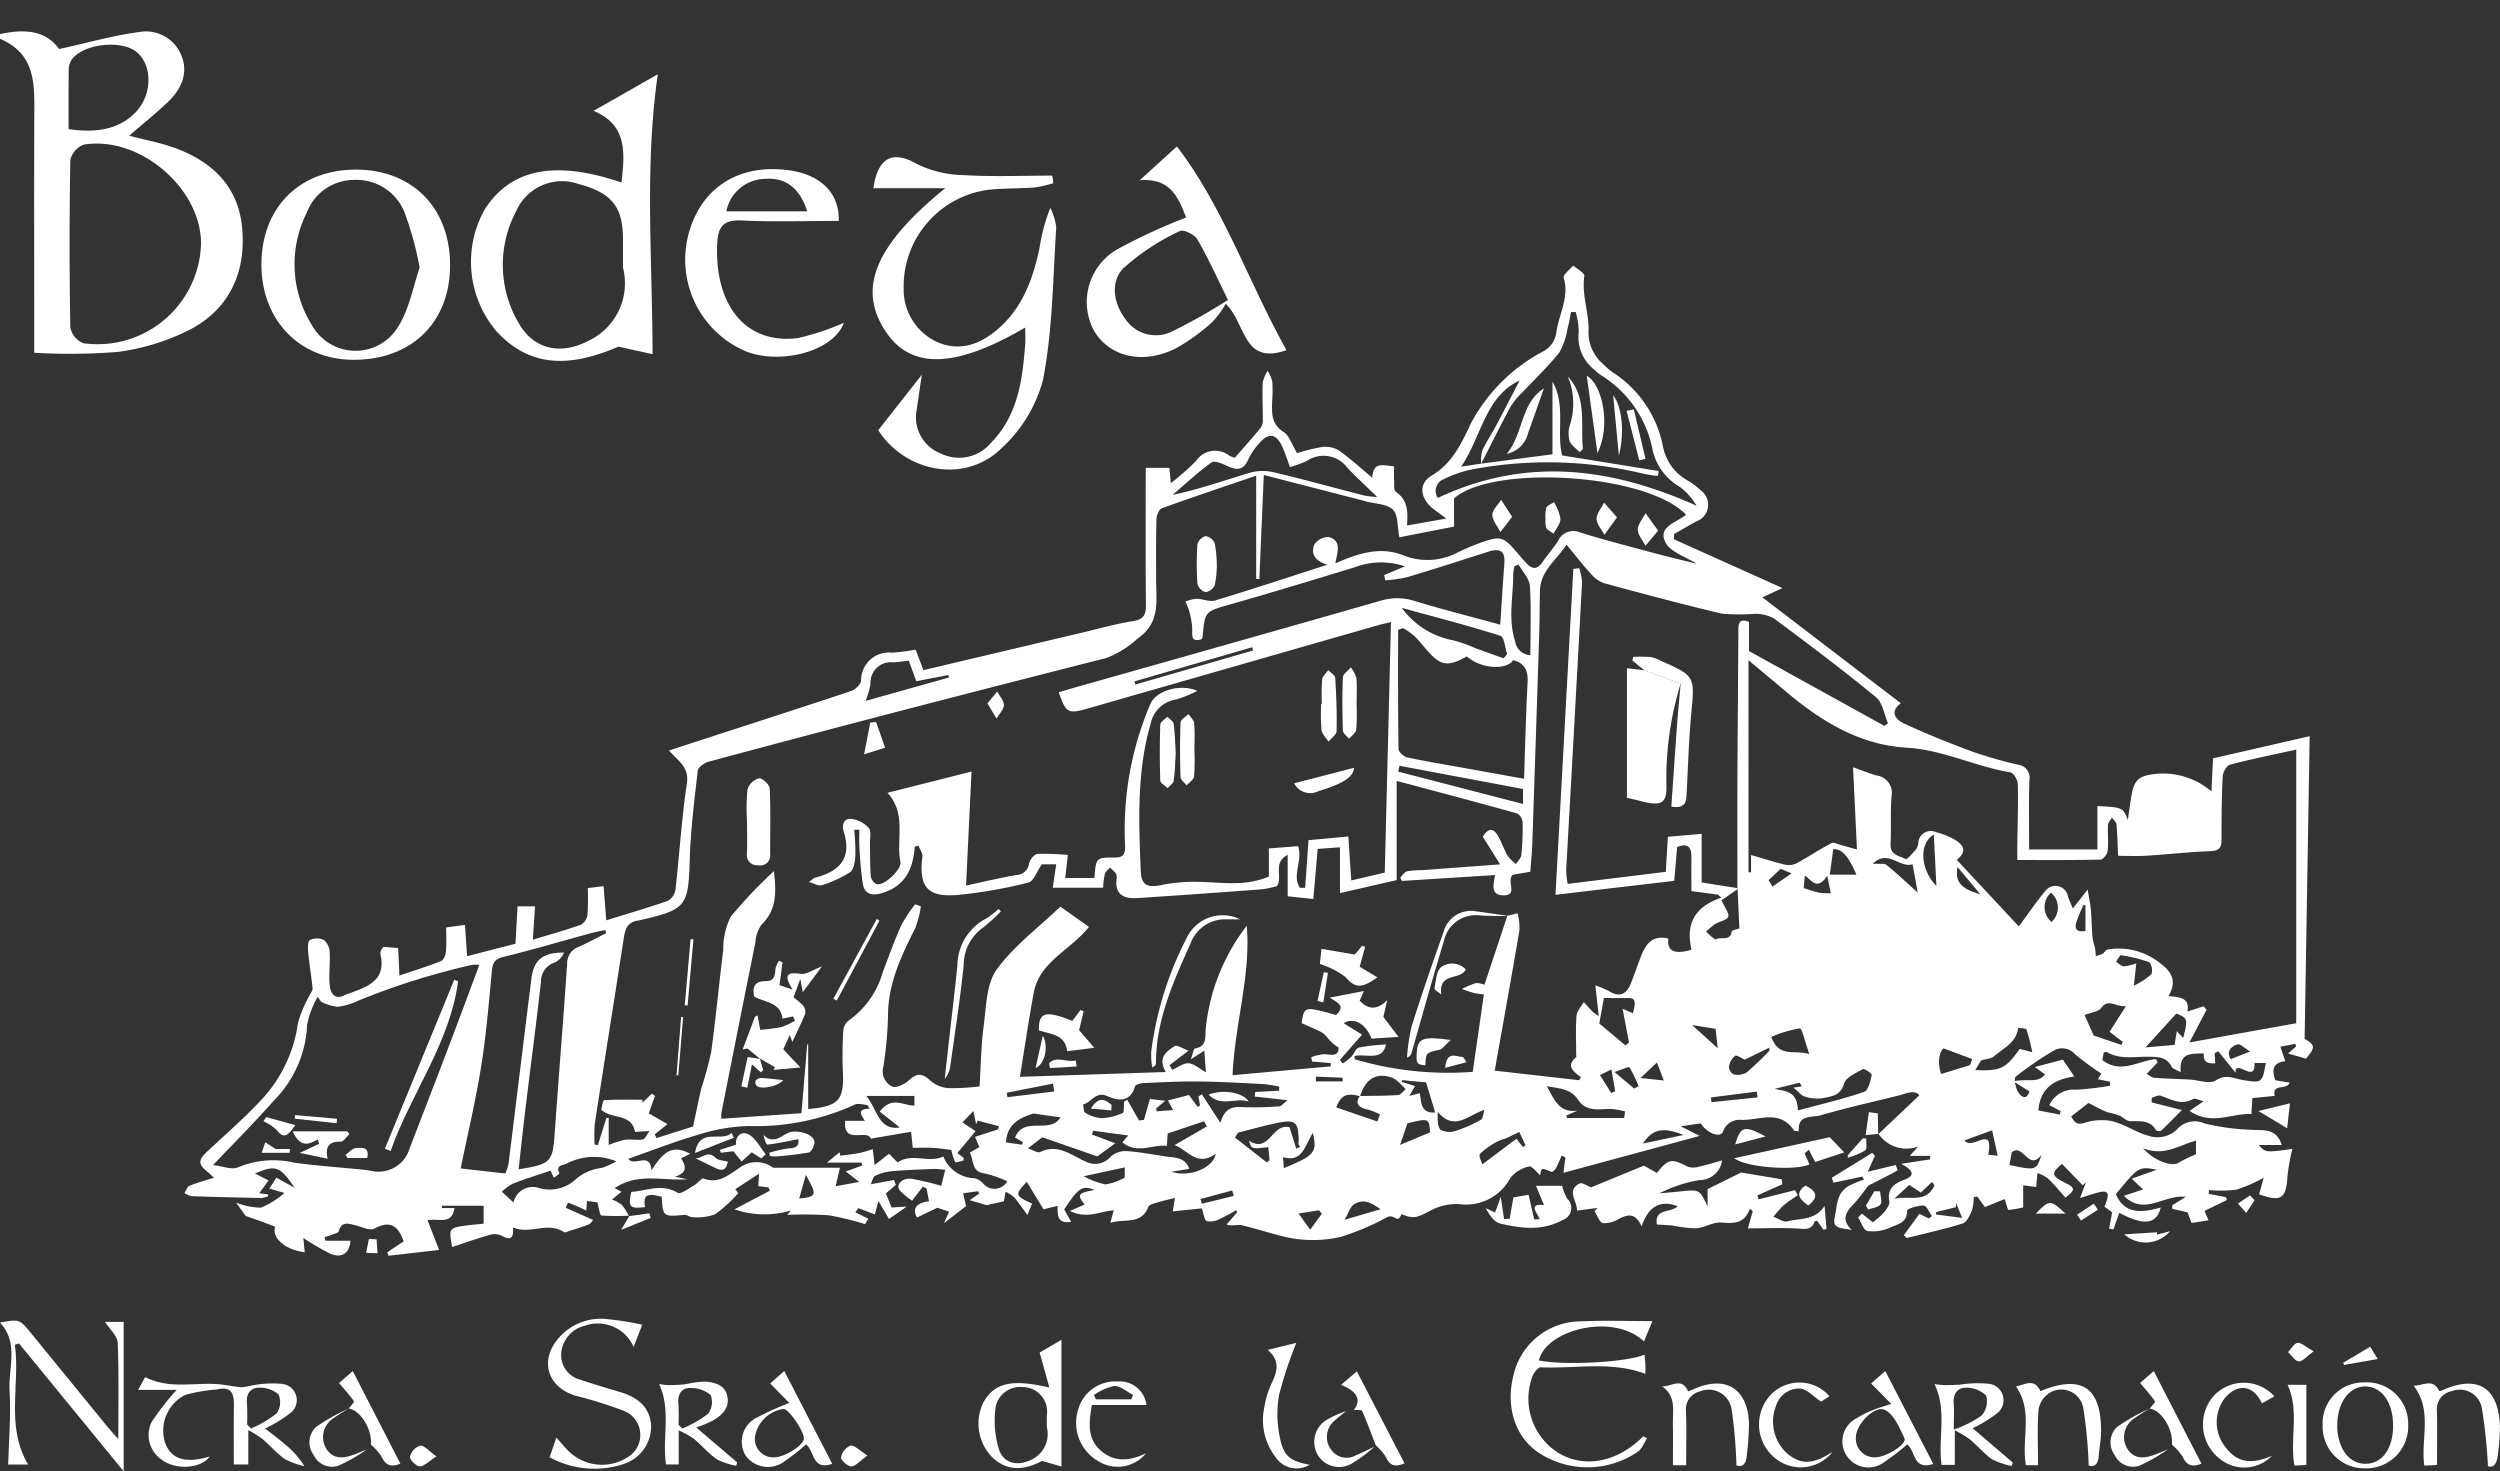 <svg id="Logo" xmlns="http://www.w3.org/2000/svg" xmlns:xlink="http://www.w3.org/1999/xlink" width="218.543" height="128.619" viewBox="0 0 218.543 128.619">
  <rect x="0" y="0" width="218.543" height="128.619" fill="#333333" stroke="none"/>
  <defs>
    <clipPath id="clip-path">
      <rect id="Rectángulo_1734" data-name="Rectángulo 1734" width="218.543" height="128.619" fill="#fff"/>
    </clipPath>
  </defs>
  <g id="Grupo_639" data-name="Grupo 639" clip-path="url(#clip-path)">
    <path id="Trazado_686" data-name="Trazado 686" d="M55.021,106.27a19.735,19.735,0,0,1-2.445-.015c-.142-.015-.214-.662-.357-1.148l-.9-.124c-.028.327-.051.585-.073.842-.218-.107-.433-.222-.656-.318-.31-.135-.627-.255-.94-.381l-.2.455,2.4,1.063c-.1.11-.214.325-.385.394-.523.21-1.067.367-1.6.538-.187.06-.451.205-.56.132-1.424-.951-2.986.246-4.464-.413.085.968-.212,1.156-.989.722a1.518,1.518,0,0,0-1.051-.066c-1.1.312-2.176.7-3.273,1.06-.308-1.617-.281-1.666,1.15-1.87.549-.078,1.1-.119,1.6-.172V105.4H38.633c0,.069,0,.138,0,.207h1.093c-.225,1.5-1.337.875-2.354,1.06.312.8.613,1.567,1.015,2.6l-4.426.507c-.036-.1-.071-.2-.106-.3l1.43-.956c-.486-1.417-1.222-1.846-2.579-1.109-.367.2-1.05-.148-1.578-.281-.631-.159-1.266-.418-1.521.521-.023.084-.192.145-.305.187-.308.115-.621.214-.933.319.025.1.051.2.076.306h2.191c-.082,1.119-.771,1.56-1.783,1.125a22.373,22.373,0,0,1-2.334-1.366c.06.617.089.921.12,1.246-1.724-.212-2.867-1.223-2.595-2.23-.41-.158-.818-.321-1.23-.472s-.8-.281-1.339-.469l-.841-1.17a6.087,6.087,0,0,0,2.178.445,7.433,7.433,0,0,0,2.055-1.286l-1.316-.384.608-.952,1.595.879c-1.3-1.906-1.649-2.007-3.468-1.242l1.188.605c-.3.419-.56.771-.814,1.119l.767.106c.006.053.011.1.017.158a2.286,2.286,0,0,1-.594.151c-2.022-.038-4.044-.085-6.065-.155a2.134,2.134,0,0,1-.663-.272c.142-.219.237-.553.437-.636.645-.27,1.328-.448,2.145-.708-.278-.256-.4-.389-.547-.5-.858-.679-.841-1.046-.04-1.793,1.691-1.578,3.447-3.1,5-4.809a12.317,12.317,0,0,0,2.937-6.455A10.92,10.92,0,0,1,27.1,86.943c.08-.18.245-.367.227-.536-.11-1.05-.283-2.093-.385-3.144-.035-.37-.051-.974.142-1.082a1.439,1.439,0,0,1,1.228-.014,1.468,1.468,0,0,1,.51,1.067c.054.989-.109,2,.008,2.972.074.615.452,1.265,1.331.766a2.3,2.3,0,0,1,.339-.119c1.62-.6,3.308-1.136,2.748-3.466a.685.685,0,0,1,.084-.345,1.753,1.753,0,0,1,.187-.272l1.286.108c.036.772.068,1.479.111,2.4,1.279-.433,2.481-.8,3.645-1.266.223-.089.4-.538.423-.836.062-.666.019-1.342.019-2.1l1.642-.225c.062.915.117,1.735.185,2.738l4.231-1.092c.06-1.087.118-2.119.182-3.27h1.529c-.062.935-.123,1.84-.194,2.916,1.5-.454,2.875-.832,4.213-1.308a1.194,1.194,0,0,0,.565-.866,21.91,21.91,0,0,0,.026-2.336l1.384-.169c.073.949.139,1.806.231,2.989,1.921-.6,3.664-1.1,5.372-1.7a1.356,1.356,0,0,0,.677-.967c.353-3.1.534-6.217,1-9.295.217-1.428-.748-1.962-1.564-2.879,1.062-.348,1.987-.655,2.914-.956,4.328-1.406,8.66-2.8,12.976-4.238.371-.124.865-.567.9-.9A2.442,2.442,0,0,1,78,57.056a18.31,18.31,0,0,0,2.042-.267c.235.619.442,1.162.682,1.793,4.591-1.086,9.128-2.159,13.666-3.23,1.554-.367,3.1-.806,4.67-1.06.943-.153,1.122-.572,1.113-1.426-.039-3.956-.017-7.912-.017-11.966h2.069c.034.354.069.729.126,1.332a22.066,22.066,0,0,0,2.186-1.916,2.015,2.015,0,0,1,2.933-.479,2.075,2.075,0,0,0,.482.173c.8-.919,1.567-1.768,2.285-2.657a1.368,1.368,0,0,0,.152-.787c.005-1.04-.054-2.081-.007-3.118a3.32,3.32,0,0,1,.431-1.032,3.278,3.278,0,0,1,.412.936,14.557,14.557,0,0,1-.019,1.8c-.029,1.005-.061,1.936,1,2.608.506.321.723,1.1,1.185,1.855a15.76,15.76,0,0,1,2.115-.529,2.309,2.309,0,0,1,1.484.257c1.008.7,1.919,1.545,2.974,2.421.066-1.475.98-1.054,1.9-1.006,0,.441-.016.826.005,1.209.021.353-.046.894.147,1.024,1.014.684,1.088,1.679.977,2.947l3.443-.608c-.578-.43-.917-.658-1.231-.919-1.055-.877-1.218-2.139-.074-2.82,1.862-1.107,2.616-2.835,3.482-4.642a15.193,15.193,0,0,1,6.305-6.242,2.153,2.153,0,0,0,1.133-1.675c.23-1.578,1.15-3.048.643-4.76-.075-.25.538-.7.833-1.063.343.307,1.012.664.974.915-.242,1.625.389,3.169.368,4.707a3.612,3.612,0,0,0,1.282,3,5.708,5.708,0,0,0,.814.706,9.977,9.977,0,0,1,4.425,6.584A4.337,4.337,0,0,0,147.522,42a6.132,6.132,0,0,1,1.147.863,1.545,1.545,0,0,1-.4,2.723c-.643.357-1.28.727-1.919,1.091-.009.153-.019.307-.028.46l9.493,4.269-1.751.813,12.1,9.255c-1.048.8-.388,1.463.312,1.786,1.976.914,4,1.729,6.046,2.482a38.507,38.507,0,0,0,3.914,1.111,1.137,1.137,0,0,1,.965,1.356c-.058,1.991-.02,3.986-.02,6.047h5.968V70.461c2.23.125,2.23.125,2.662,1.216.121-.835.2-1.443.3-2.05.235-1.454.652-1.811,2.093-1.97a6.5,6.5,0,0,1,4.911,1.524c.054-1.069.1-1.927.146-2.892l8.443-1.933c-.148,8.857-.293,17.58-.44,26.45.928.561.955.734.123,1.741l-1.569-.453.7-.617-.057-.232-1.316.255c.147.438.27.8.427,1.269-1.094.124-1.191.769-.871,1.664l1.257.21c-.26.681-1.563.045-1.308,1.157l-1.958.193c-.018.342-.044.806-.076,1.4-1.725-.108-3.465,1.043-5.411-.282l1.234-.843c-.357-.078-.743-.3-.948-.185-1.038.569-1.9.015-2.819-.3-.214-.071-.513.113-.773.179-.006.136-.011.272-.016.408l2.659.665c-.7.7-1.248,1.271-1.828,1.811a.464.464,0,0,1-.443-.05c-.538-.932-1.41-.76-2.265-.787-.331-.011-.639-.371-.983-.508-.385-.152-.815-.192-1.194-.353-.537-.228-1.046-.521-1.459-.732L181.055,97.6c.4.7.621.754,1.457.471a4.353,4.353,0,0,1,1.264-.146c1.494-.037,2.642.984,4.016,1.354a2.454,2.454,0,0,0,2.511-.544,2.051,2.051,0,0,1,2.416-.522,20.657,20.657,0,0,0,4.048.549c1.047.082,2.207-.207,2.7,1.333h-2.014c.6.665.6.665,2.941.338a18.352,18.352,0,0,0-.421,2.324c-.118,2.039-.556,2.343-2.487,1.644.123-.445.245-.885.4-1.445a13.231,13.231,0,0,1-2.374,1.039,11.374,11.374,0,0,1-2.409.037c-.01.11-.019.221-.028.332l1.512.291c.026.083.052.166.079.249l-1.954.951c.11.256.222.517.351.82l-1.49.236c-.107-.294-.241-.658-.34-.928l-1.346-.316.012-.307,1.176-.738c-1.94-.217-3.609,1.708-5.412-.088l1.678-.553-.992-.945,2.2-.783c-1.585-.288-1.585-.288-3.586,2.139.8,1.834,2.339,1.6,3.924,1.164-.382,1.513-1.49,1.586-3.626.468-.17.481-.342.967-.513,1.452l-.376-.075c.079-.425.158-.85.265-1.422l-.674-.494c.507-1.189.375-1.479-.57-1.236-.456.118-.9.275-1.563.478.218-.575.375-.988.531-1.4l-.293.292-1.814-1.872c-1,.845-.967,1.046.481,1.757.953.469.245.8-.174,1.193-.531-.59-1.011-1.179-1.556-1.7a3.316,3.316,0,0,0-.9-.446c-.03.345-.06.69-.106,1.214l-1.137-.152v1.932a8.522,8.522,0,0,1-1.278.224c-.076,0-.187-.5-.342-.951l-1.723.7-.676-.921-.306.05a4.173,4.173,0,0,1-.154,1.16c-.186.431-.453,1.033-.816,1.147-1.605.505-3.257.861-4.892,1.272l-.245-.252,1.355-1.861.83.4.271-.206c-.24-.325-.469-.91-.723-.921-.5-.022-1.453.285-1.449.439.023,1.08-.872,1.206-1.483,1.487a3.582,3.582,0,0,1-1.986.3c-.33-.056-.548-.772-.816-1.19l.336-.332.955.758a6.763,6.763,0,0,0,.91-.792c.249-.291.585-.721.529-1.024-.2-1.08.388-1.551,1.231-1.867.925-.346,1.063-.751-.2-1.425l2.541-.39-.015-.307h-1.772l.733-.819a2.934,2.934,0,0,1-3.458-1.1l-.021.024,3.587-3.4c-.434-.531-1.158-.141-1.847.029-2.267.558-4.547,1.072-6.788,1.72-.755.218-2.032-.107-1.9,1.394-.211-.033-.383-.009-.425-.073-1.237-1.84-2.978-.9-4.584-.919a1.532,1.532,0,0,0-1.636,1.062c-.282.542-1.431.058-1.928-.762l-1.748.261,1.657.838-11.918,3.228c.072-.541.125-.942.178-1.344l-.331-.156c-.168.375-.318.76-.513,1.12-.073.136-.3.335-.373.3-.9-.371-.894-.38-.993.291-.289-.241-.723-.834-.973-.765a2.828,2.828,0,0,0-1.64,1.02,4.383,4.383,0,0,1-4.462,2.267,4.879,4.879,0,0,0-2.535.578c-1.14.6-1.433.751-2.5.3-.262.5-.256.489-.776.234a.609.609,0,0,0-.45.009,22.429,22.429,0,0,1-4.028,1.727,10.924,10.924,0,0,1-4.623.089c-1.387-.306-2.739-.772-4.124-1.094-.353-.083-.77.112-1.305-.06l.937-1.071c-.033-.06-.067-.12-.1-.179a16.191,16.191,0,0,1-1.474.789,1.665,1.665,0,0,1-1.088.169c-.211-.082-.255-.6-.445-1.115l-2.528.259.186-1.171c-.535.134-1.027.238-1.507.385-.29.088-.734.177-.812.379-.624,1.623-2.052,1.009-3.327,1.41.131-.484.2-.745.3-1.1-1.232.109-2.4.787-3.834.057.6-.254.937-.4,1.281-.549-.672-.884-.58-1.016.865-1.28-1.044-.436-1.407-.2-2.644,1.7l.6,1.08c-1.231.218-1.18-.608-1.178-1.391l-1.233.3-1.458-2.4c-1.066,1.123-1.037,1.219.463,1.9-.119.29-.239.584-.406.994-.449-.6-.788-1.109-1.187-1.564a3.029,3.029,0,0,0-.73-.467l-.142.836-1.506.338-1.492-.434.826-.57c-.023-.072-.047-.143-.07-.214l-1.324.18c.105.452.189.809.261,1.119l-1.939,1.5.453-1.012-1.032-.344-1.768.855c-.421-.687-.148-1.291,1.045-1.41-.073-.379-.144-.749-.215-1.12l-.326-.165-.942,1.221a5.959,5.959,0,0,1-1.084-.911c-.365-.475.206-1.1,1.035-1a22.092,22.092,0,0,1,2.6.62c.114-.462.215-.873.349-1.413-.422-.027-.763-.078-1.1-.064-1.177.047-2.356.087-3.529.192a4.522,4.522,0,0,0-1.49.4c-.2.094-.261.486-.385.743.256-.048.511-.1.767-.144l1.258-.227.165.423-.877.751c.138.338.314.767.5,1.23l1.336-.087-1.562,1.086c-.23-.391-.5-.842-.924-1.566-.154.58-.225.844-.312,1.174l-1.449-.555-.258.368,1.136.559-.28.478a24.453,24.453,0,0,0-3.195-.779,31.733,31.733,0,0,0-3.606-.032l.314-.385a8.1,8.1,0,0,1-4.94-.1c1.169-.616,2.133-1.123,3.1-1.629l-.117-.285-.892-.116c.019-.347.034-.637.058-1.084l-2.07,1.351.256.349a12.235,12.235,0,0,1-2.039,1.857,4.72,4.72,0,0,1-2.008.239c-.2.01-.423-.221-.622-.2-1.9.174-1.923.165-2.015-1.581-1.316-.349-1.622-.161-1.47.9-1.343.16-1.486.009-1.19-1.33,1.333-.074,2.655-.771,4.052.084.254.156.964-.388,1.439-.654.3-.168.647-.659.819-.594,1.3.486,2.121-.272,3.1-.9a2.45,2.45,0,0,1,2.983-.045h5.839c-.163.709-.251,1.093-.37,1.616l2.066-.375-1.181-.915,1.44-.523c-.023-.083-.045-.167-.067-.25H72.288l1.1-.906.072.3c.54-.074,1.083-.126,1.617-.228.414-.08.815-.223,1.221-.338.047.414.094.827.156,1.384l1.269-.991c.339.334.715.781.769.745,1.268-.841,2.7.111,3.969-.506a3.035,3.035,0,0,0,2.732,1.906,1.417,1.417,0,0,1,.8.518,1.291,1.291,0,0,0,2.064-.251,10.074,10.074,0,0,0-2-.693c-1.153-.151-.908-1.114-1.279-1.816l.839-.482-.382-.893,2-.653.1-.273-1.872-.5c-.045.106-.089.213-.133.319-.069-.326-.137-.652-.242-1.156-.372.39-.63.662-.952,1l1.147.762-1.594,1.915.563.432c-.02.087-.022.219-.057.228-.239.064-.661.2-.7.133a5.079,5.079,0,0,1-.333-1.067c-.448-.051-1.029-.143-1.613-.177s-1.143-.007-1.758-.007c-.046-.451-.081-.791-.144-1.4l-3.523.6c-.3-.88-2.448.588-2.242-1.56H75.6c-.306-.5-.75-1.041.409-1.053-.059-.11-.118-.219-.176-.329-.371-.02-.807-.177-1.1-.038a20.762,20.762,0,0,1-9.282,1.876A15.655,15.655,0,0,0,61,99.209c-2.045.588-4.032,1.375-6.067,2.085.487.76,1.926-.693,2.012,1.03,1.161-1.866,1.968-2.2,3.4-1.464l-.812.393c.365.593.679,1.238-.533,1.607l1.081.224c-2.108.182-4.3-.615-6.351.783l.6.315-.832.674a3.424,3.424,0,0,1,.869.481,5.1,5.1,0,0,1,.614.974ZM118.88,95.812c1.114-.021,2.229-.012,3.339-.087.234-.016.447-.34.67-.522-.4-.343-.754-.836-1.22-1-1.366-.481-2.328.137-2.77,1.634-.844-.231-1.641-.342-2.077.974l3.579,1.225.237-.622A6.2,6.2,0,0,0,119.582,97c-.87-.174-1.149-.606-.7-1.187m10.6-55.282,6.232-.819V33.354c1.187,2.076.329,4.4.844,6.458L145,41.176c-.021.141-.043.282-.065.424-.143-.013-.289-.015-.431-.039-.353-.06-.708-.118-1.058-.2a35.6,35.6,0,0,0-14.732-.332,9.818,9.818,0,0,0-2.472.845,1.1,1.1,0,0,0-.554,1.655c7.721-3.64,15.158-2.663,22.625.683a5.639,5.639,0,0,0-1.5-1.672,4.956,4.956,0,0,1-2.34-3.179,9.882,9.882,0,0,0-4.569-6.595,3.592,3.592,0,0,1-.549-.463,3.6,3.6,0,0,1-1.345-3.283,6.281,6.281,0,0,0-.275-1.751l-.4.012c-.1.479-.17.966-.305,1.435a6.087,6.087,0,0,1-.719,2.1c-1,1.253-2.179,2.357-3.274,3.532a6.111,6.111,0,0,0-.985,1.193c-.889,1.654-1.721,3.34-2.576,5a3.531,3.531,0,0,1,.1-1.158c.324-.719.783-1.377,1.155-2.076.74-1.392,1.46-2.795,2.113-4.048-3.019,1.4-3.331,4.911-5.112,7.535l1.747-.265m2.281,39.53.907-.221a5.38,5.38,0,0,1,.161,1.467c-.7,4.117-1.442,8.226-2.164,12.288l7.38.836.155-.265c-.68-.5-1.33-.992-.415-1.744.038-.03,0-.153,0-.233,0-1.131-.058-2.267.031-3.392.033-.413.412-.8.633-1.2.269.3.533.6.811.884a3.776,3.776,0,0,0,.5.338c-.108-.969-.194-1.751-.3-2.679a9.3,9.3,0,0,1,1.187.5c.97.6,1.565.248,1.937-.715.287-.745.556-1.5.835-2.245.419-1.125,1.023-1.976,2.429-1.63-.144,1.1.541,1.416,2.021.973-.525-2.215.247-3.76,2.61-4.547l-.3-.268-2.319-.308c0-1-.011-1.987,0-2.974.013-.918-.355-1.241-1.248-.876L146.358,77l-10.381,1.221c.527-9.625,1.043-19.054,1.559-28.483l.506-.073a4.848,4.848,0,0,1,.258,1.226q-.678,12.565-1.388,25.131a7.783,7.783,0,0,0,.128,1.245l8.58-1.054c.063-1.055.118-2,.181-3.064l2.954-.257v4.251l3.123.493c0-3.307-.012-6.338,0-9.369.021-4.4.063-8.8.085-13.2,0-.626.125-1.027.928-.7v2.546l11.842,6.545.31-.234c-.339-.774-.471-1.8-1.053-2.28-2.9-2.383-5.9-4.645-8.92-6.882a3.384,3.384,0,0,0-1.736-.4,16.97,16.97,0,0,1-2.791-.015c-3.419-.8-6.812-1.718-10.2-2.632a2.577,2.577,0,0,1-1.151-.72c-.751-.811-1.428-1.69-2.253-2.683-.88,1.365-2.275,2.273-2.32,4.014-.033,1.237-.024,2.475-.063,3.711q-.294,9.224-.608,18.447c-.028.818-.118,1.635-.177,2.42l-1.526.265c-.6.57.536,1.84-.864,1.8-1.063-.028-.85-.919-.681-1.774l-8.149.514-.147-.292c.2-.191.368-.489.6-.55a7.347,7.347,0,0,1,1.31-.1c2.163-.159,4.326-.321,6.82-.506l-1.516-2.422c.407-.629.854-.916,1.351-.034.311.554.514,1.168.834,1.716a3.814,3.814,0,0,0,.722.713c.163-.267.441-.522.468-.8a23.474,23.474,0,0,0,.106-2.868.979.979,0,0,0-.483-.76c-3.417-.954-6.847-1.859-10.523-2.842v8.672l-4.956,1.137V74.066l-1.948.145c-.13,1.491-.252,2.893-.381,4.38l-2.243-.241V74.728c-1.34.683-.4,1.9-.94,2.737a9.178,9.178,0,0,1-1.3.275c-3.642.272-7.285.536-10.93.768-1.148.073-1.965-.306-1.782-1.694a.728.728,0,0,0-.075-.467,3.494,3.494,0,0,0-.505-.5c-.156.184-.395.345-.451.555a7.842,7.842,0,0,0-.155,1.2H92.031c.113-.769.2-1.378.3-2.042H91.073c-.462.661-.728,1.487-1.164,1.59a41.369,41.369,0,0,1-6.242,1.088c-2.629.205-3.35-.731-3.034-3.346.036-.3-.218-.638-.338-.958l-.332.079c-.137,2.019-.9,3.542-3.019,4.1-.857.225-1.386-.069-1.52-.848a33.245,33.245,0,0,1-.3-3.314c-.033-.473-.005-.952-.005-1.428l-.445.015a19.572,19.572,0,0,1,.1,2.253c-.033.506-.125,1.216-.461,1.452a10.347,10.347,0,0,1-2.49,1.145c-.242.087-.6-.141-1.107-.283.365-.277.421-.351.492-.369,2.156-.542,3.313-1.68,2.536-4.074-.173-.532.022-1.167.709-1.076a2.521,2.521,0,0,1,1.494.795c.242.29.092.914.1,1.39.024.956,0,1.915.08,2.866a.9.9,0,0,0,.523.657c.654.148,2.2-1.3,2.064-1.969-.409-1.968.581-4.138-1.135-6.021l7.35-1.858c-.161,3.357-.317,6.594-.479,9.967,1.625-.347,3.02-.69,4.432-.927a1.133,1.133,0,0,0,1.079-1.019c.072-.326.462-.8.74-.82a20.591,20.591,0,0,1,2.647.092c-.086.75-.156,1.36-.231,2.016h2.557c.129-1.766.129-1.8,1.751-1.791.835.006.935-.321.927-1.086a27.868,27.868,0,0,1,2.234-12.391c.515-1.1,2.568-1.757,4.083-1.093a10.939,10.939,0,0,1-1.855.753,2.669,2.669,0,0,0-2.218,2.077c-1.232,4.253-1.052,8.607-.874,12.95.05,1.235.615,1.445,1.838,1.189a14.233,14.233,0,0,1,2.95-.276c2.126.009,4.277.463,6.411-.466V74.169l2.561-.2c.409,1.321-.57,2.555.154,3.639l.46,0c.094-1.357.188-2.713.288-4.162l3.484-.324c.091,1.359.169,2.54.256,3.843l2.928-.685c.182-7.3.361-14.539.544-21.9-.573.14-.881.2-1.183.291Q107.75,58.3,95.088,61.936c-1.717.493-1.908.392-2.534-1.411.342-.106.681-.218,1.024-.315,9.026-2.557,18.058-5.1,27.075-7.686a5,5,0,0,1,3.006.01c2.423.742,4.884,1.36,7.489,2.072.125-1.885.223-3.591.357-5.294.087-1.1-.311-1.428-1.385-1.088-2.359.748-4.713,1.515-7.084,2.226a12.841,12.841,0,0,1-1.941.283c-.033-.152-.065-.305-.1-.457l1.82-.768a6.509,6.509,0,0,0-4.383.079c-3.625,1.109-7.253,2.214-10.9,3.251-2.189.623-2.205.565-2.409,2.871-.006.066-.083.127-.125.186-.838.227-.787-.247-.772-.854a6.7,6.7,0,0,0-.278-1.643,5.2,5.2,0,0,0-.328-.806,3.654,3.654,0,0,1,.962-.253c.548.006,1.151.3,1.634.156,3.242-.981,6.458-2.046,9.829-3.131-1.042-.282-1.47-.921-1.17-1.725a1.477,1.477,0,0,1,1.271-.694c1.195.323.744,1.338.591,2.3,2-.874,3.932-1.52,5.987-.679a5.66,5.66,0,0,0,4.749-.3c.614-.287,1.236-.561,1.873-.792,1.829-.662,2.062-.591,3.292.856.284.335.569.67.877.983.461.469.882.447,1.278-.115.459-.654.986-1.262,1.419-1.931a1.451,1.451,0,0,1,1.891-.727c2.173.671,4.377,1.24,6.575,1.83,1.2.322,2.4.6,3.636.913-.993-.642-2.3-1.029-2.724-1.864-.711-1.4,1-1.739,1.8-2.429-3.511-3.634-16.956-4.391-20.28-1.419v2.463l-4.783.935c-.182-.91-.092-1.945-.564-2.416-.515-.514-1.552-.5-2.361-.722-.038-.01-.075-.028-.113-.038l-8.811-2.272c-.134,3.126-.262,6.116-.39,9.106l-.277-.027V41.584c-2.766.943-5.518,1.861-8.245,2.849-.249.09-.463.631-.472.968-.049,1.8-.035,3.6-.026,5.4.009,1.833.347,3.638-1.6,5a8.544,8.544,0,0,1-2.747,1.718q-8.59,2.181-17.169,4.406-8.81,2.293-17.6,4.658c-.373.1-.919.48-.954.779-.3,2.577-.623,5.162-.7,7.752-.121,4.079-.289,4.392-4.245,5.3a2.14,2.14,0,0,1-.234.054c-.866.092-1.152.636-1.275,1.442-.835,5.449-1.713,10.892-2.551,16.34a12.086,12.086,0,0,0-.012,1.806l.287.04q.37-1.181.742-2.36l.2-.014v2.366a8.934,8.934,0,0,1,1.431-.454c.508-.065,1.042.056,1.544-.028.2-.034.342-.4.6-.733l-1.275.071c-.286-1.638-1.981-1.062-2.957-1.934.067-.228.145-.826.261-.834,1.114-.071,2.234-.042,3.352-.042-.008.091-.015.181-.023.272l.842-.8.271.191c-.17.479-.341.958-.545,1.529l1.639.944-1.112.89.15.33,3.2-1.016c.3-1.383.494-2.416.747-3.434a30.409,30.409,0,0,0,.838-3.1c.406-2.967.682-5.951,1.055-8.923a6.37,6.37,0,0,1,.641-2.872,41.924,41.924,0,0,1,3.789-4c.181,1.709.305,3.348-1.1,4.7A3.118,3.118,0,0,0,66.03,82.4q-1.5,7.446-2.971,14.9a3.37,3.37,0,0,0,0,.5l7-.488c.183-2.167.345-4.1.508-6.025l.083.016v5.644c2.69-.224,3.163-.783,3.028-3.373a32.624,32.624,0,0,1,.041-3.468,1.25,1.25,0,0,1,.459-.891,7.685,7.685,0,0,0,2.984-4.219c.527-1.378,1.022-2.772,1.625-4.117A12.777,12.777,0,0,1,80,79.048l.5.186a9.007,9.007,0,0,1-.482,1.879c-1.161,2.332-2.3,4.648-2.383,7.338a33.793,33.793,0,0,1-.409,4.773A1.475,1.475,0,0,0,78,94.984c.352.157,1.1-.218,1.481-.566.689-.633,1.153-.6,1.823.031a2.754,2.754,0,0,0,1.573.672,19.526,19.526,0,0,0,2.754-.152c.113-1.79.127-3.55.36-5.281.227-1.683.223-3.665,1.134-4.929,1.491-2.066,3.642-3.656,5.569-5.5l2.5,1.768c-1.621,2.042-4.333,3.039-4.834,5.777-.448,2.45-.811,4.916-1.2,7.33l12.746-.421c-.723-1.267.07-1.809.78-2.264.206-.132.728.229,1.217.4l-1.674,1.269.25.407c.474-.209.962-.6,1.42-.574.489.034.951.471,1.517.783-.046-.627-.087-1.2-.137-1.884L104.1,92.6c.186-.518.239-.93.355-.948,1.105-.176.868-1.029.948-1.738.062-.555.131-1.112.248-1.657a17.584,17.584,0,0,1,3.336-7.328c.373,4.327-1.038,8.485-1.239,13.061l8.591-.772c-.008-.1-.015-.192-.022-.288l-1.616-.134-.079-.383a5.4,5.4,0,0,1,1.019-.252c.608-.036,1.379.333,1.372-.582a3.764,3.764,0,0,1-.93-.815,2.12,2.12,0,0,0-.5-.5c-.591-.3-1.208-.559-1.794-.823.214-1.483.221-1.484,3-.713.869-.814.158-1.051-.54-1.518l2.975-.577c-.081.185-.216.5-.365.84.788.832,1.544.81,2.411-.046-.12.522-.241,1.044-.339,1.47.4.532.775,1.021,1.324,1.746l-2.355.153c-.554-1.393-1.6-1.863-2.443-1.352l1.611,1-1.929,2.2.229.327a6,6,0,0,0,.746-.57c.253-.26.407-.762.683-.828a17.693,17.693,0,0,1,2.361-.27c-.306,1.515-1.77.771-2.748,1.012.02.147.014.283.044.291a28.8,28.8,0,0,0,10.288,1.093q.476-3.3.976-6.777a7.134,7.134,0,0,1-.839-.11c-.367-.1-.724-.236-1.085-.356a7.467,7.467,0,0,1,1.223-.517,1.787,1.787,0,0,1,.747.148q1-3,1.994-6Zm68.969,9.375V65.53c-1.9.419-3.861.81-5.788,1.315-.294.076-.623.667-.641,1.034-.091,1.836-.1,3.676-.1,5.515,0,.669-.176.983-.955,1.011-1.873.068-3.74.284-5.612.4-.814.051-1.635.009-2.473.009-.046-1.005-.062-1.883-.144-2.755-.02-.208-.261-.395-.4-.592-.12.214-.331.423-.342.642-.036.758.057,1.525-.027,2.275-.032.285-.4.756-.63.761-2.38.056-4.762.035-7.269.035,0-.379-.005-.812,0-1.244.022-1.8.085-3.6.043-5.4-.009-.357-.369-.972-.641-1.016-3.075-.508-5.9-1.973-9.079-2.158-4.065-.236-7.425-2.281-10.48-4.849-1.027-.863-2.056-1.725-3.341-2.8V76.251l.222,0V74.744c1.1.316,2.016.615,2.953.835a1.549,1.549,0,0,0,1.007-.1c1.034-.56,2.015-1.22,3.054-1.77.206-.109.587.1.882.173.537.141,1.07.3,1.362.376-.117-2.465-.224-4.717-.342-7.186.848.3,1.462.556,2.1.728a1.521,1.521,0,0,1,1.262,1.818c-.1,1.393-.022,2.8-.082,4.2-.042.955.8.991,1.325,1.285.11.062.614-.529.9-.855a1.226,1.226,0,0,0,.2-.56,1.094,1.094,0,0,1,1.575-.932,6.543,6.543,0,0,1,1.548.607c.743.441,1.252,1.014.236,1.8l5.427,5.821c.815-1.1,1.53-2.15,2.338-3.125a1.108,1.108,0,0,1,1.957.5c.094.313.243.61.427,1.06l1.295-1.655c.137.828.242,1.279.28,1.735.066.793.071,1.591.141,2.383.033.371.169.732.239,1.1a5.376,5.376,0,0,1,.049.6,3.233,3.233,0,0,0,.59-.2c.16-.092.263-.342.419-.371a5.711,5.711,0,0,1,4.506,1.105c1.1.774,1.623,1.608.848,2.958.983.086,1.887.147,1.643,1.356l1.411-.463.272.3c-.465.887-.931,1.773-1.5,2.859l9.347-1.68M28.087,87.585l-.314-.444a7.714,7.714,0,0,0-.924,2.443,10.011,10.011,0,0,1-2.922,6.638c-1.652,1.877-3.427,3.646-5.3,5.625.81.086,1.67.452,2.218.183a8.046,8.046,0,0,1,4.912-.386c1.959.268,3.935.4,5.9.6a10.368,10.368,0,0,1,1.1.165,2.847,2.847,0,0,0,2.883-1.579c1.2-3.125,2.413-6.247,3.6-9.376.888-2.331,1.752-4.672,2.665-7.11a3.312,3.312,0,0,0-.626,0,63.039,63.039,0,0,0-9.956,3.13,5.6,5.6,0,0,1-1.822.537,4.235,4.235,0,0,1-1.416-.43m24.905-6.008c-.024-.09-.048-.18-.071-.271-.422.09-.849.159-1.264.273-2.54.693-5.065,1.446-7.623,2.067-.8.194-.971.547-1.04,1.284-.26,2.781-.492,5.573-.935,8.328-.479,2.985-1.182,5.933-1.786,8.889l3.9.44a3.425,3.425,0,0,0,.284-.864c.676-5.39,1.32-10.784,2-16.173.207-1.637.983-2.281,2.845-2.276a1.679,1.679,0,0,1-.769.856,1.725,1.725,0,0,0-1.24,1.681c-.417,3.731-.912,7.453-1.365,11.18-.211,1.731-.392,3.465-.59,5.234,2.868-.469,2.978-.623,3.163-3.268.345-4.9.747-9.8,1.08-14.7a1.506,1.506,0,0,1,.973-1.466c.83-.368,1.628-.807,2.44-1.215m75.232-24.188c-1.607.9-2.234.821-3.321-.365-.431-.471-.819-.985-1.273-1.432a6.811,6.811,0,0,0-.979-.683l-.431.154c0,3.468-.017,6.936.033,10.4,0,.262.448.683.748.748,1.716.368,3.45.651,5.178.963l5.05.91c.1-2.93.159-5.675.309-8.416.056-1.031-.241-1.695-1.268-1.955-.518.871-2.774.8-4.046-.327M112.756,40.831a19.61,19.61,0,0,0-.7-1.865c-.525-1.059-1.144-1.148-1.923-.275a5.76,5.76,0,0,0-1.012,1.473c-.409.933-.977.973-1.8.588-.443-.207-1.149-.518-1.411-.33-1.2.859-2.282,1.878-3.406,2.84,2.35-.492,4.519-1.265,6.721-1.927a4.148,4.148,0,0,1,2.058-.065c2.676.632,5.329,1.366,7.993,2.052a9.635,9.635,0,0,0,1.115.124c-1.016-.99-1.839-1.742-2.6-2.549a2.6,2.6,0,0,0-3.531-.616,9.872,9.872,0,0,1-1.5.55m-6.078,57.33c.382-1.3,1.043-1.427,1.893-1.381a29.077,29.077,0,0,0,3.246-.064c.2-.011.382-.272.729-.538l-2.866-.32c.015-.132.029-.264.044-.4l2.091-.109c0-.119.008-.238.011-.357a11.294,11.294,0,0,0-1.306-.218c-1.908-.1-3.818-.214-5.728-.235-1.625-.019-3.252.071-4.877.143-.247.011-.656.134-.7.291-.419,1.408-1.466,1.273-2.4.854-1.049-.473-1.409.562-2.14.719.059.252.04.648.191.729a3.129,3.129,0,0,0,1.427.473,4.912,4.912,0,0,0,1.843-.452c.156-.068.087-.645.122-.989l.275-.173,1.033,1.813L100,97.9l.524-1.835,1.34.165-.806.672c.023.084.046.167.068.251l1.422-.117-.45-.832,1.835-.486.771,1.056.2-.148c-.046-.26-.093-.52-.139-.78l.3-.188,1.615,2.5m-1.18.305-.246-.443-3.18,1.066c-.015.239-.04.625-.07,1.08-1.3-.14-2.6.756-3.893-.31l.518-.593-3.061-.415-.12.327,2.043.767-1.572,1.146-4.808-1.67-1.253.966c.4.13.841.432,1.076.319,1.567-.758,2.742.306,3.981.844A1.777,1.777,0,0,0,97.1,101.1a2.026,2.026,0,0,1,1.344-.478c1.155.074,2.3.3,3.448.47.795.12,1.7.047,2.074,1.089l-1.549.244c1.519.548,3.684-.339,3.853-1.571-1.685,1.233-2.5-.422-3.6-.745l2.831-1.642m73.642-1.855a2.354,2.354,0,0,1,2.347-1.352,27.118,27.118,0,0,0,2.975-.348c-.009-.118-.018-.237-.026-.355l-1.048-.211c.19-.321.326-.554.294-.5a25.03,25.03,0,0,1-2.285-1.681,1.486,1.486,0,0,0-1.949-.277,29.475,29.475,0,0,0-3.238,2.227c-.187.153-.023.938.189,1.313.153.271.684.932,1.01-.016l-1.4-.879c1.124-.283,2.162.205,2.757-.611l-.887-.646,2.449-.645c.187.277.544.8,1,1.472-1.758.255-2.977.993-3.142,2.972l1.874.357c.025-.1.05-.2.076-.3l-.993-.523m18.926-3.685h-.994c.12,1.882-1.659-.423-1.661.841l-1.5-1.866-.316.171c.015.295.031.59.046.884-.79.04-1.039-.178-1-.872-.995.06-2.183-.16-2.015,1.65-.376-.216-.7-.287-.792-.474-.437-.865-1.17-.867-1.994-.881-1.234-.021-2.519.276-3.685-.413-.05-.03-.147.02-.256.038-.053.284-.107.575-.124.667,1.634,1.257,3.144.039,4.69-.083l.146.28-.962,1.01c.23.123.442.325.668.342,1.019.079,2.042.1,3.063.152.788.041,1.787.424,2.314.078.9-.593,1.593-.156,2.363-.033,1.667.268,1.7.259,2.006-1.491M122.541,53.141a7.174,7.174,0,0,0,4.494,2.833,13.09,13.09,0,0,1,1.971.7c.812.294,1.625.584,2.437.876l.307-.382c-.189-.55-.255-1.483-.585-1.588-2.761-.876-5.57-1.6-8.624-2.44M53.882,101.52a5.174,5.174,0,0,0-4.353.2c-.327.151-.989.124-.629.845.021.041-.312.259-.48.394-.1-.21-.2-.42-.3-.621-1.106.374-2.209.715-3.284,1.13a4.493,4.493,0,0,0-.963.71c.308.286.617.571,1.017.941a1.713,1.713,0,0,1,2.225-1.267,3.365,3.365,0,0,0,3.093-.647A4.087,4.087,0,0,1,52.6,102.1a6.5,6.5,0,0,0,1.282-.581M82.951,59.226l-.045-.22-2.806.546c-.249-.684-.449-1.231-.656-1.8-.544.06-.975.142-1.408.149A1.771,1.771,0,0,0,76.1,59.788a7.918,7.918,0,0,1-.431,1.483l7.28-2.045m49.807-9.866-.364.124a4.565,4.565,0,0,0-.112.728c.008,1.95-.467,3.89.173,5.862a1.4,1.4,0,0,0,1.33,1.2c0-2.107.082-4.087-.048-6.053-.042-.64-.637-1.244-.979-1.865m.383,19.617-10.8-2.03c-.038.17-.077.341-.115.512l10.915,2.825Zm24.029,28.1c2.079-.563,3.969-1,5.8-1.629.358-.123.531-.941.657-1.469.027-.115-.641-.59-.776-.515-.614.34-1.489.72-1.645,1.265-.308,1.076-1.121,1.106-1.854,1.276a3.5,3.5,0,0,1-1.588-.146c-.281-.074-.5-.384-.981-.778l.736-.111-.209-.318-2.166.534c.928.234,1.962.137,2.03,1.891m-15.086-5.684.317-.256c-.18-.946-.36-1.892-.562-2.952l.9.389c.292-1.046.2-1.332-.4-1.326-.749.007-1.5,0-2.135,0-.116.647-.26,1.445-.4,2.229l2.283,1.915m-4.176,5.7-.984.422c.015.075.031.149.047.223h5.006q.036-.288.071-.577a6.761,6.761,0,0,0-1.252-.218c-1.036.008-2.143.285-2.85-.8-.629-.963-1.611-.981-2.736-1.186.668,1.173,1.068,2.372,2.7,2.132M108.22,99.016q-.13.214-.263.429l2.784,2.169.24-.208-.117-1.128c-1.459.177-1.459.177-1.682-.572,1.771,1.195,2-1.555,3.542-1.162l.587,1.857.353-.14a.868.868,0,0,1-.154-.251,2.332,2.332,0,0,1,.02-.351c-.043-1.588-.286-1.812-1.849-1.5-1.163.234-2.308.565-3.461.854m69.434-7.034a17.871,17.871,0,0,0-.5-1.975c-.046-.124-.477-.106-.731-.153-.149,1.3-1.293,1.767-2.113,2.491-.238.21-.657.215-1.135.355l-.5.842c2.209.1,2.648-.111,3.881-1.845l1.1.285m4.571-3.249c.16.359.444,1,.8,1.794l2.416.816.118-.267-1.145-.879c.5-.783.9-1.417,1.431-2.25-.9.123-1.507-.72-2.172.175-.248.333-.876.385-1.448.611M150.49,78.7c.289.661.7,1.164.581,1.444-.131.313-.76.4-1.139.632a6.972,6.972,0,0,0-.8.673c.3.238.763.735.87.668.434-.274,1.255.205,1.383-.692.016-.119.443-.179.667-.262-.05-1.11-.1-2.215-.157-3.437l-1.4.974m37.053,12.862,2.546-.218c.07-.433.124-.763.195-1.2l.561.591c.423-1.672.4-1.717-.6-2.135l-2.7,2.964M79.937,96.649v-.844H75.729c.969,1.151,1.072,3.055,2.931,2.753L76.9,97.173c1.09-1.4,2.026-.521,3.035-.524m78.229-4.5c-.364-1.029-.626-2.255-.823-2.245a9.976,9.976,0,0,0-2.5.742c.679,1.857,1.991,1.093,3.325,1.5m33.8,7.571c-1.507.385-2.787,1.408-4.628.652.982,1.144,2.578,1.643,3.093,1.283a11.557,11.557,0,0,1,1.535-.743ZM88.732,99.438c.789-1.93,3.053-.244,3.972-1.761l-2.354-.335c-1.142.348-2.321.87-2.411,2.526l1.418.2c.02-.075.039-.151.059-.227l-.684-.4m81.182-7.791c-.183.05-.673.891-.226,2.235l2.52-.773.2-.531-2.489-.931m-6.2-16.146c.574.039.982-.059,1.184.1.859.687,1.657,1.451,2.74,2.422-.184-1.015-.306-1.687-.449-2.479-1.132.385-2.131-1.348-3.475-.046M129.763,97.022c-1.455.461-2.6,1.914-4.082.172-.012.677-.035,1.315.269,1.583a1.713,1.713,0,0,0,1.368.06,11.4,11.4,0,0,0,2.151-.962c.169-.093.175-.482.294-.853m56.771-10.855a6.557,6.557,0,0,0,1.533-1,1.132,1.132,0,0,0-.177-1.054,12.75,12.75,0,0,0-2.47-.605c-.112-.019-.293.368-.442.567.232.143.458.389.7.4a3.867,3.867,0,0,0,1.072-.273c-.068.625-.12,1.109-.213,1.967m-53.969,13.38.555.715.239-.128q-.273-.591-.548-1.182c-.408.194-.814.4-1.227.58a5.121,5.121,0,0,0-.652.232,6.61,6.61,0,0,0-1.558,1.1c-.154.176.169.769.208.917l2.983-2.237m22.112-7.7c-.005-.086-.011-.173-.017-.26l-2.142,1.044c-.282-.12-.7-.427-.842-.331a1.515,1.515,0,0,0-.539.93.808.808,0,0,0,.4.689,1.589,1.589,0,0,0,1.142-.163,27.248,27.248,0,0,0,2-1.909m14.594-14.4c-.084-1.663-.152-3-.227-4.487-1.309.753-1.2,3.041.227,4.487m-6.994-.986c-.729-1.7-1.309-2.272-2.027-2.222-.1.782-.2,1.513-.3,2.222ZM94.739,102.823a6.6,6.6,0,0,0,1.906.713,5.221,5.221,0,0,0,1.678-.593v-.893l-3.584.773m14.784-45.956c-.017-.1-.034-.193-.05-.289l-10.3,2.985c.027.092.054.184.08.276l10.27-2.972m12.866,43.218,2.629-1.1c-.1-1.245-.1-1.245-1.985-.789-.172.5-.336.986-.644,1.888m3.068-2.837c-.287-.952-.533-1.77-.791-2.627l-2.1-.2c-.01.051-.02.1-.029.155l1.16.368-.49.856.9-.235c.17.778.029,1.764,1.349,1.686m53.009,3.692c-1.126,1.513-1.6-1.046-2.605-.212-.064.355-.133.734-.2,1.112,2.345.487,2.345.487,2.806-.9m-86.3-5.526-.12-.689-4.048.8c.024.129.049.257.073.386l4.1-.5m28.516,10.293c-.716-.477-1.461-1-2.336-.414-.325.217-.455.725-.811,1.335l3.147-.921m22.936-5.742,3.545-.749c-1.733-.693-2.706-.559-3.545.749m14.052-22.338a13.825,13.825,0,0,0,1.326.406,7.062,7.062,0,0,0,1.042.056c-.078-.387-.156-.773-.308-1.529-.895,1.332-1.363.38-1.962-.016-.041.457-.072.805-.1,1.083m-45.448,24.488c2.7-1.111,2.936-1.363,2.541-3.082-.7,1.116-.933,2.635-2.6,2.113.026.426.042.685.059.969m56.879,1.508-.213-.3-.979.928-1.01-.669-1.309,1.214c1.223-.318,2.775.457,3.511-1.169m10.182-25.591a1.7,1.7,0,0,0,.052,2.561,1.7,1.7,0,0,0-.052-2.561M171.73,99.691c.671.943,2.6-1.484,2.077,1.25l.824.087-.485-2.221-2.416.884m-18.091-3.758c-.02-.17-.039-.34-.059-.51l-4.015.513.048.412,4.026-.415M171.128,75.8c-.27,1.24.307,1.921,1.978,2.362L171.128,75.8M142.86,95.16l.38-.223a10.877,10.877,0,0,0-.806-1.638c-.058-.085-.666.206-1.3.416l1.724,1.445m7.3-3.53-.186-1.693-2.059-.331,2.245,2.024M115.555,106.1l-.246-.3-1.794.282,1.018,1.413,1.022-1.4m-7.7-1.553-.147-.473-2.758.747c.037.137.075.274.113.412l2.792-.686m74.451-25.389-.17-.048a14.508,14.508,0,0,0-.624,1.491c-.238.8.24.877.794.785Zm-36.861,15.3c-.231-.607-.415-1.089-.6-1.576l-1.433,1.36,2.033.216m-30.412-.343c0,.14,0,.28,0,.42h2.347c-.006-.106-.011-.212-.017-.318l-2.329-.1m81.657-2.195c-.463-.275-.862-.7-1.1-.619-.569.181-.989.627-.588,1.294l1.691-.675m-56.83,2.06.983,1.57.35-.151c-.1-.6-.21-1.205-.333-1.908l-1,.489M154.949,77.5l1.662-1.15-.947-.4-1.059.99.344.565m14.315,28.446-.036.213,2.3.3-.544-1.315c0,.127-.005.255-.008.382l-1.715.42m-99.4-1.172c1.544-.183,1.585-.289.581-2.073-.237.846-.389,1.389-.581,2.073" fill="#fff"/>
    <path id="Trazado_687" data-name="Trazado 687" d="M155.81,103.521l-2.178.975.093.35,3.193-.806q.118.217.235.437c-.42.3-.866.569-1.252.907a9.9,9.9,0,0,0-.874.983c.413.146.882.5,1.228.4,1.052-.291,2.384-.037,3.243-1.35q.085,1,.17,2.007l-.258.082-.551-.772c-.09.014-.215.006-.228.039-.2.544-.488.693-1.137.645-1.557-.114-3.128-.037-4.7-.037.184-.647.306-1.078.429-1.509l-.257-.2c-.468,1.317-1.4,1.281-2.5,1.2-.711-.054-1.447.444-2.188.5a10.989,10.989,0,0,1-2.036-.234c-.442-.049-.889-.06-1.4-.093-.241-1.47,1.291-.993,1.807-1.6-1.5-.581-2.569.019-3.141,1.763-.477-1.017-.987-1.168-1.942-.682a2.511,2.511,0,0,1-1.437.4c-.307-.061-.5-.686-.744-1.06l.264-.274-1.79.237c.017-.887-.963-1.742.225-2.374.223-.119.695.232.991.343l4.631-1.9,1.133.64c.987-1.252,1.269-1.284,2.715-.54a1.7,1.7,0,0,0,1.016-.026c.609-.129,1.205-.321,1.972-.532a1.993,1.993,0,0,1-1.985,1.72,12.255,12.255,0,0,0-3.507,1.161c.645-.059,1.291-.111,1.935-.179,1.574-.167,1.573-.17,2.287,1.311v-1.506l2.931-1.448,3.551.588c.021.147.041.295.062.442" fill="#fff"/>
    <path id="Trazado_688" data-name="Trazado 688" d="M74.867.4c2.722-.742,4.644-.516,5.826,1.14C83.163,1,85.4.355,87.675.053a3.346,3.346,0,0,1,3.715,2.065c.638,1.587-.054,2.979-1.229,4.091-1.033.978-2.144,1.872-3.342,2.908,1.381.36,2.669.6,3.885,1.029,3.278,1.17,5.61,3.314,5.977,6.915.393,3.862-1.01,7.12-4.494,8.977a19.576,19.576,0,0,1-6.341,1.976,53.534,53.534,0,0,1-7.329.074V25.929c0-6.465-.018-12.93.01-19.394.012-2.6-.213-5.031-3.659-6.132M93.1,18.568c.02-4.853-5.378-9.474-10.247-8.674a1.877,1.877,0,0,0-1.179,1.359q-.131,7.309,0,14.624a1.868,1.868,0,0,0,1.14,1.379A9.047,9.047,0,0,0,93.1,18.568M81.523,8.537c2.626.394,4.452-.087,5.775-1.384,1.5-1.471,1.62-4.046.243-5.292-1.292-1.17-4.734-.817-5.759.617a1.634,1.634,0,0,0-.247.889c-.023,1.692-.012,3.385-.012,5.17" transform="translate(-75.526 2.748)" fill="#fff"/>
    <path id="Trazado_689" data-name="Trazado 689" d="M134.854,21.553c-6.138,3.585-9.982,3.66-12.181.384-2.512-3.748-1.028-7.5,5.178-12.56h-6.278c.4-2.76,1.739-3.3,3.773-2.136a9.673,9.673,0,0,0,4.117.991c2.577.152,5.168.043,7.753.043.031.221.061.44.092.661a10.7,10.7,0,0,1-1.64.376c-1.377.106-2.77.054-4.139.214a8.528,8.528,0,0,0-7.306,8.692,5.036,5.036,0,0,0,2.915,4.6c1.975.866,3.75.214,5.3-1.113,2.161-1.853,3.08-4.378,3.652-7.059a16.288,16.288,0,0,1,.949-3.547,5.164,5.164,0,0,1,.521,1.692c-.292,4.449-.31,8.962-1.151,13.314A12.494,12.494,0,0,1,132.7,32.18c-3.176,3.035-8.339,2.021-10.7-1.65l3.807-4.847c-.206,1.417-.323,2.227-.442,3.035a3.384,3.384,0,0,0,2.1,3.845,3.612,3.612,0,0,0,4.338-.873c2.41-2.417,2.811-5.556,3.047-8.741.028-.391,0-.785,0-1.4" transform="translate(-45.226 7.077)" fill="#fff"/>
    <path id="Trazado_690" data-name="Trazado 690" d="M116.561,2.267c-1.166,8.024-.482,16.085-.459,24.472l-2.984-.657c-4.475,1.932-7.822,1.7-10.623-1.3a9.371,9.371,0,0,1-1.085-10.666c2.272-3.578,6.141-4.371,11.978-2.38.279-2.559.546-5.015-2.443-6.267l5.617-3.2m-3.047,16.9c0-1.186,0-1.844,0-2.5-.007-2.822-.995-4.043-3.888-4.805a4.372,4.372,0,0,0-5.455,2.387,10.027,10.027,0,0,0,.257,9.822c1.3,2.265,3.656,2.735,5.968,1.544a5.559,5.559,0,0,0,3.118-6.445" transform="translate(-59.056 4.221)" fill="#fff"/>
    <path id="Trazado_691" data-name="Trazado 691" d="M1.3,117.553c.49,3.451-.852,7.073,1.158,10.474H.715c.055-2.134.257-4.281.121-6.406-.129-2.009.847-4.221-.836-6.008,1.7-.307,1.7-.311,2.734.954q3.381,4.131,6.753,8.268c.22.268.46.52.854.963,0-2.962.066-5.7-.051-8.423-.026-.6-.7-1.177-1.111-1.819H10.81v13.063L1.661,117.441l-.365.112" fill="#fff"/>
    <path id="Trazado_692" data-name="Trazado 692" d="M143.984,125.723c-.274.407-.456.967-.837,1.2a7.791,7.791,0,0,1-8.189.347c-2.39-1.3-3.376-4.064-2.679-6.949a6.061,6.061,0,0,1,5.951-4.814c2.032-.091,4.071-.017,6.22-.017l-.74,1.775c-2.653-2.535-8.558-1.052-9.182,1.661,2.183.453,7.588.175,9.228-.5.028.279.065.535.077.793.013.276,0,.552,0,.876-3.033-1.131-6.109-.43-9.132-.57-.246-.011-.654.495-.755.831a5.591,5.591,0,0,0,2.34,6.686c2.276,1.335,5.122.761,7.362-1.483l.333.167" fill="#fff"/>
    <path id="Trazado_693" data-name="Trazado 693" d="M97.427,7.323c4.931.021,8.213,3.4,8.184,8.418-.031,4.947-3.36,8.2-8.411,8.205-4.726.01-8.083-3.451-8.08-8.334,0-4.982,3.34-8.312,8.307-8.289m5.526,8.566a29.06,29.06,0,0,0-1.33-4.845,4.506,4.506,0,0,0-4.385-2.819,4.417,4.417,0,0,0-4.15,2.849,10.088,10.088,0,0,0,.445,9.845,4.36,4.36,0,0,0,7.563.1c.96-1.547,1.287-3.489,1.856-5.13" transform="translate(-66.267 7.505)" fill="#fff"/>
    <path id="Trazado_694" data-name="Trazado 694" d="M150.327,23.9c-3.835,1.356-3.507-2.323-5.31-4.05a8.232,8.232,0,0,1-1.171,1.59,17.119,17.119,0,0,1-3.182,2.3c-2.888,1.45-5.793.762-7.159-1.531a5.308,5.308,0,0,1,2.138-7.181,51.649,51.649,0,0,1,5.915-2.725c-.652-1.6-1.275-3.482-4.061-3.255l3.25-2.951c4.073,5.3,6.252,11.859,9.581,17.8m-5.111-4.381c-1.014-2.049-1.763-3.728-2.686-5.307-.246-.421-1.224-.886-1.528-.718a20.034,20.034,0,0,0-4.952,3.263c-1.118,1.176-.868,3,.173,4.4a3.212,3.212,0,0,0,4.05,1.14,50.84,50.84,0,0,0,4.942-2.783" transform="translate(-37.867 6.708)" fill="#fff"/>
    <path id="Trazado_695" data-name="Trazado 695" d="M15.441,121.5H12.072c.273-.491.447-.806.62-1.118,2.156,1.1,4.347.431,6.461.628.662.061,1.317.211,1.98.263a5.724,5.724,0,0,0,.86-.154,9.254,9.254,0,0,1,2.654-.145,1.428,1.428,0,0,1,.64,2.624,11.553,11.553,0,0,1-2.116,1.275c.557.44,1.19.909,1.786,1.421a7.739,7.739,0,0,1,1.653,1.873,6.841,6.841,0,0,1-1.707-.616c-.713-.5-1.289-1.189-1.956-1.759a10.637,10.637,0,0,0-1.24-.773v3H20.439c0-1.737-.015-3.447.006-5.156.012-1.023-.182-1.709-1.474-1.4a14.922,14.922,0,0,0-2.772.472,3.5,3.5,0,0,0-1.738,4.27c.572,1.386,1.789,1.737,3.878,1.118-.811,1.1-3.066,1.213-4.289.218a2.6,2.6,0,0,1-.8-3.226,23.667,23.667,0,0,1,2.193-2.817m6.156,3.028.346.347a9.868,9.868,0,0,0,2.233-1.313,1.7,1.7,0,0,0,.167-1.663,2.427,2.427,0,0,0-1.753-.583c-.687.016-1.088.527-1.006,1.326a18.527,18.527,0,0,1,.013,1.886" fill="#fff"/>
    <path id="Trazado_696" data-name="Trazado 696" d="M56.149,115.8c-.321.816-.523,1.329-.764,1.943a3.411,3.411,0,0,0-4.27-1.849,2.678,2.678,0,0,0-2.06,2.5,2.215,2.215,0,0,0,1.682,2.217c1.169.4,2.356.741,3.539,1.1,1.66.5,2.541,1.452,2.638,2.874a3.447,3.447,0,0,1-2.255,3.347,8.149,8.149,0,0,1-6.611-.542c.187-.546.376-1.1.587-1.72.4.435.751.89,1.171,1.275a4.153,4.153,0,0,0,5.1.417,2.264,2.264,0,0,0-.42-4.048A38.247,38.247,0,0,0,50.275,122c-2.515-.8-3.136-3.2-1.339-5.143a4.886,4.886,0,0,1,3.754-1.576,25.165,25.165,0,0,1,3.459.523" fill="#fff"/>
    <path id="Trazado_697" data-name="Trazado 697" d="M125.447,20.728c-.96,2.648-5.919,3.723-8.787,2.4a8.708,8.708,0,0,1-4.729-10.371c1.171-3.99,4.522-6,8.881-5.335,2.667.409,4.269,2.027,4.188,4.4-2.814,0-5.642.1-8.458-.038-1.684-.082-2.11.571-2.171,2.126-.206,5.386,2.578,8.738,7.072,8.151a21.555,21.555,0,0,0,4-1.333m-3.2-9.743c-.647-2.054-1.914-2.994-3.745-2.836a3.507,3.507,0,0,0-3.324,2.836Z" transform="translate(-51.68 7.489)" fill="#fff"/>
    <path id="Trazado_698" data-name="Trazado 698" d="M92.79,117.126V128.2l-1.7-.491c-1.734.93-3.218.843-4.441-.41A4.221,4.221,0,0,1,86,122.524c.964-1.633,2.47-2,5.734-1.226-.307-1.1-.569-2.044-.852-3.063l1.9-1.109m-1.271,7.605v-1a2.141,2.141,0,0,0-2.1-2.475,2.172,2.172,0,0,0-2.392,1.863,8.6,8.6,0,0,0,.306,3.583c.441,1.311,1.748,1.5,2.972.832a2.486,2.486,0,0,0,1.211-2.8" fill="#fff"/>
    <path id="Trazado_699" data-name="Trazado 699" d="M217.489,128.162a45.212,45.212,0,0,0-.521-5,1.957,1.957,0,0,0-2.629-1.556,1.6,1.6,0,0,0-1.311,1.733c.039,1.546.011,3.1.011,4.727l-1.112.051c-.329-2.336.745-4.786-.933-6.985.806.024,1.678-.7,2.233.467a.993.993,0,0,0,.227-.045c3.112-1.414,4.957-.3,5.084,3.121a18.3,18.3,0,0,1-.2,2.615c-.082.755-.465,1.055-.846.873" fill="#fff"/>
    <path id="Trazado_700" data-name="Trazado 700" d="M147.4,128.089h-1.158c0-1.217.019-2.406-.005-3.593-.024-1.161.318-2.428-.943-3.308.81.053,1.713-.846,2.279.442.114-.045.3-.11.474-.189,2.753-1.245,4.7-.1,4.844,2.9a24.458,24.458,0,0,1-.205,2.975c-.058.752-.451.945-.891.786a42.177,42.177,0,0,0-.41-4.824,2.028,2.028,0,0,0-2.791-1.643,1.584,1.584,0,0,0-1.208,1.692c.051,1.58.014,3.162.014,4.759" fill="#fff"/>
    <path id="Trazado_701" data-name="Trazado 701" d="M178.158,128.081H177.1c-.423-2.251.669-4.693-.872-6.886.736-.109,1.572-.789,2.142.414,3.61-1.485,5.333-.328,5.3,3.577-.006.714-.155,1.426-.21,2.14-.059.774-.463.925-.872.787a40.384,40.384,0,0,0-.458-4.921,1.952,1.952,0,0,0-2.943-1.443,2.162,2.162,0,0,0-.98,1.444c-.127,1.585-.046,3.188-.046,4.888" fill="#fff"/>
    <path id="Trazado_702" data-name="Trazado 702" d="M170.882,128.056h-1.156c-.324-2.345.5-4.727-.614-7.063a8.249,8.249,0,0,0,.821.088c.464.006.928-.013,1.392-.033a9.9,9.9,0,0,1,2.546-.082,1.447,1.447,0,0,1,.633,2.637,11.561,11.561,0,0,1-2.058,1.248l3.5,3-.081.3a6.506,6.506,0,0,1-1.714-.579c-.715-.491-1.284-1.19-1.954-1.753a10.23,10.23,0,0,0-1.314-.788Zm-.084-3.085a9.735,9.735,0,0,0,2.43-1.231,1.876,1.876,0,0,0,.4-1.734,2.444,2.444,0,0,0-1.8-.694c-.762,0-1.117.611-1.041,1.428.053.582.01,1.172.01,2.231" fill="#fff"/>
    <path id="Trazado_703" data-name="Trazado 703" d="M59.331,125.038v2.981H58.224c-.36-2.318.468-4.707-.606-7.032a6.256,6.256,0,0,0,.824.1c.5,0,1-.031,1.5-.086a8.96,8.96,0,0,1,1.75-.226c.838.081,1.72.318,1.9,1.336s-.512,1.628-1.294,2.081a10.4,10.4,0,0,1-1.436.592l3.574,3.049-.075.3a6.112,6.112,0,0,1-1.682-.554c-.745-.519-1.346-1.24-2.05-1.823a8.381,8.381,0,0,0-1.3-.716m-.014-.49.335.326a10.042,10.042,0,0,0,2.245-1.286,1.7,1.7,0,0,0,.227-1.641,2.7,2.7,0,0,0-1.838-.614c-.692.007-1.064.545-.982,1.332a18.185,18.185,0,0,1,.013,1.883" fill="#fff"/>
    <path id="Trazado_704" data-name="Trazado 704" d="M210.516,124.522a3.676,3.676,0,0,1-3.832,3.835,3.633,3.633,0,0,1-3.644-3.761,3.569,3.569,0,0,1,3.634-3.749,3.615,3.615,0,0,1,3.842,3.675m-1.321.026c-.017-2-1.031-3.374-2.471-3.346-1.375.026-2.373,1.4-2.406,3.316-.034,1.97.956,3.4,2.38,3.44,1.534.043,2.515-1.3,2.5-3.41" fill="#fff"/>
    <path id="Trazado_705" data-name="Trazado 705" d="M169,127.971c-1.787.6-1.552-1.161-2.278-1.7a19.915,19.915,0,0,1-1.979,1.518,2.275,2.275,0,1,1-2.4-3.833,7.568,7.568,0,0,1,1.382-.693c.432-.181.888-.3,1.6-.538l-1.754-1.784c.225-.2.626-.553,1.234-1.089L169,127.971m-5.126-.573c.994.011,2.853-1.15,2.606-1.676-.432-.916-.922-2.1-1.715-2.471-.911-.423-2.5,1.27-2.522,2.339a1.63,1.63,0,0,0,1.631,1.808" fill="#fff"/>
    <path id="Trazado_706" data-name="Trazado 706" d="M69,122.646l-1.67-1.706,1.228-1.091,4.195,8.117c-1.8.61-1.539-1.167-2.293-1.693a20.37,20.37,0,0,1-1.853,1.453,2.406,2.406,0,0,1-3.409-.457,2.347,2.347,0,0,1,1-3.366A24.789,24.789,0,0,1,69,122.646m-1.3,4.75c.943-.027,2.574-1.071,2.574-1.648,0-.664-1.351-2.617-1.785-2.581a2.945,2.945,0,0,0-2.5,2.5,1.619,1.619,0,0,0,1.707,1.731" fill="#fff"/>
    <path id="Trazado_707" data-name="Trazado 707" d="M134.972,105.344l-.7-1.687h2.288a4.014,4.014,0,0,0,.447,1.135,1.105,1.105,0,0,1-.409,1.857c-1.778.978-3.634.74-5.459.309-.525-.124-.931-.753-1.263-1.343l.819.374.5-1.363c.129.879.206,1.406.283,1.933l.492-.011c.106-.606.211-1.213.327-1.876l1.326-.228c.169.737.333,1.45.5,2.162l.463-.028c-.18-.553-1.06-1.384.386-1.234" fill="#fff"/>
    <path id="Trazado_708" data-name="Trazado 708" d="M100.183,127.04a3.187,3.187,0,0,1-4.191.68,3.861,3.861,0,0,1-1.761-4.439,3.374,3.374,0,0,1,3.5-2.516,2.344,2.344,0,0,1,2.489,2.057H95.446c-.249,1.539-.441,2.929.8,4,1.224,1.054,2.558.878,3.938.219m-4.555-5.1.171.385h3.1c.048-.129.1-.258.143-.388-.548-.28-1.1-.79-1.642-.781a5.031,5.031,0,0,0-1.768.784" fill="#fff"/>
    <path id="Trazado_709" data-name="Trazado 709" d="M158.176,101.794c-1.2.569-5.588.275-6.569-.547l8.338-1.837,1.27,1.329-2.538.839c-.186-.356-.372-.715-.558-1.073l-.36.313q.208.489.417.976" fill="#fff"/>
    <path id="Trazado_710" data-name="Trazado 710" d="M160.2,126.916a3.54,3.54,0,0,1-5.138.458,3.792,3.792,0,0,1-.26-5.453,3.47,3.47,0,0,1,5.124.135l-.724.472c-.715-.474-1.231-1.074-1.812-1.146a2.125,2.125,0,0,0-2.116,1.462,3.759,3.759,0,0,0,.988,4.243c1.195.981,2.262.923,3.938-.171" fill="#fff"/>
    <path id="Trazado_711" data-name="Trazado 711" d="M110.821,118l2.5-.611a36.534,36.534,0,0,0-1.507,4.545,9.768,9.768,0,0,0,.053,3.65c.326,1.73.9,2.136,2.617,2.462a2.194,2.194,0,0,1-2.956-.642,5.288,5.288,0,0,1-1-4.4,7.627,7.627,0,0,1,.621-2.049c.5-1.034.794-2-.334-2.952" fill="#fff"/>
    <path id="Trazado_712" data-name="Trazado 712" d="M198.83,122.061l-1.1.617c-.742-1.619-2.132-1.781-3.248-.451a3.493,3.493,0,0,0,.1,4.328c1,1.291,2.213,1.5,4.034.7a3.378,3.378,0,0,1-4.6.245,3.8,3.8,0,0,1-.528-5.448,3.594,3.594,0,0,1,5.33.012" fill="#fff"/>
    <path id="Trazado_713" data-name="Trazado 713" d="M163.271,102.431l2.446-.589c.008.025.2.455.154.477-.865.484-1.755.923-2.532,1.315-.466.583-.88,1.193-1.386,1.712-.8.825-.84,1.44-.07,2.187-.5-.128-1.153-.113-1.442-.431-.22-.241,0-.91.071-1.382a4.162,4.162,0,0,1,.324-1.252,2.112,2.112,0,0,1,.777-.8,9.016,9.016,0,0,1,1.323-.547l-.131-.269-2.528.536-.153-.427,3.537-2.181.24.256-.63,1.391" fill="#fff"/>
    <path id="Trazado_714" data-name="Trazado 714" d="M32.422,126.295c.123-1.343-.891-3-1.932-3.162.159-.222.5-.57.448-.645-.378-.545-.835-1.035-1.3-1.588l1.2-1.045c1.405,2.73,2.777,5.4,4.165,8.093-.911.368-1.322.075-1.652-.624a4.771,4.771,0,0,0-.926-1.029" fill="#fff"/>
    <path id="Trazado_715" data-name="Trazado 715" d="M189.863,126.295c.122-1.343-.892-3-1.933-3.162.159-.222.5-.57.448-.645-.378-.545-.834-1.035-1.3-1.588l1.2-1.045c1.4,2.73,2.777,5.4,4.165,8.093-.911.368-1.322.075-1.652-.624a4.766,4.766,0,0,0-.925-1.029" fill="#fff"/>
    <path id="Trazado_716" data-name="Trazado 716" d="M120.261,126.331c-.387-1-.755-2.013-1.189-2.994-.051-.113-.477-.059-.729-.083.7-.852.29-1.656-1.12-2.188l1.389-1.189,4.165,8.043c-.85.376-1.286.182-1.62-.541a4.959,4.959,0,0,0-.9-1.048" fill="#fff"/>
    <path id="Trazado_717" data-name="Trazado 717" d="M201.613,121.054v7.009l-1.042.056c-.424-2.366.469-4.8-.6-7.065Z" fill="#fff"/>
    <path id="Trazado_718" data-name="Trazado 718" d="M117.674,123.351c-.331.275-.681.53-.99.829a1.839,1.839,0,0,0-.36,2.49,1.651,1.651,0,0,0,2.229.534c.544-.214,1.066-.488,1.6-.736a13.306,13.306,0,0,1-1.983,1.47,2.186,2.186,0,0,1-2.947-.7,2.269,2.269,0,0,1,.665-3.066,8.816,8.816,0,0,1,1.788-.817" fill="#fff"/>
    <path id="Trazado_719" data-name="Trazado 719" d="M30.543,123.106a15.843,15.843,0,0,0-1.481.932,1.952,1.952,0,0,0-.516,2.642c.608.891,1.451.82,2.33.5.4-.147.789-.312,1.183-.469a14.788,14.788,0,0,1-2.512,1.431,1.778,1.778,0,0,1-2.129-.953,1.854,1.854,0,0,1,.192-2.433,17.038,17.038,0,0,1,2.933-1.646" fill="#fff"/>
    <path id="Trazado_720" data-name="Trazado 720" d="M187.983,123.106a15.842,15.842,0,0,0-1.481.932,1.952,1.952,0,0,0-.516,2.642c.608.891,1.451.82,2.33.5.4-.147.789-.312,1.183-.469a14.72,14.72,0,0,1-2.512,1.431,1.778,1.778,0,0,1-2.129-.953,1.854,1.854,0,0,1,.192-2.433,17.037,17.037,0,0,1,2.933-1.646" fill="#fff"/>
    <path id="Trazado_721" data-name="Trazado 721" d="M67.254,100.772A9.379,9.379,0,0,1,69,100.386c.847-.029.828-.47.782-.8-.939.179-1.805.374-2.683.473-.114.013-.285-.476-.355-.848.889.885,1.57.039,2.229-.206.684-.253,2.131.091,2.221.793.039.3-.259.9-.49.947a28,28,0,0,1-3,.353,1.793,1.793,0,0,1-.406-.052c-.015-.091-.03-.182-.046-.273" fill="#fff"/>
    <path id="Trazado_722" data-name="Trazado 722" d="M66.537,101.264l-.825-.531-.886.8-.719-.894-1.1.132-.066-.253,1.407-.46c-.1-.766.492-1.219,1.105-.886s1,1.141,1.486,1.74l-.4.351" fill="#fff"/>
    <path id="Trazado_723" data-name="Trazado 723" d="M200.179,96.447c-.086.779-.17,1.542-.241,2.184l-2.518-1.51,2.759-.674" fill="#fff"/>
    <path id="Trazado_724" data-name="Trazado 724" d="M75.832,127.235c-.665.479-1.03.941-1.409.953-.312.01-.929-.55-.9-.792a1.4,1.4,0,0,1,.825-1.026c.338-.06.774.423,1.482.865" fill="#fff"/>
    <path id="Trazado_725" data-name="Trazado 725" d="M38.155,127.312c-.7.444-1.092.886-1.471.874-.312-.01-.892-.609-.846-.852a1.388,1.388,0,0,1,.892-.961c.342-.04.746.463,1.425.939" fill="#fff"/>
    <path id="Trazado_726" data-name="Trazado 726" d="M188.551,107.921l1.147-.289a2.805,2.805,0,0,1-4,.272l2.868-.182c-.006.067-.011.133-.017.2" fill="#fff"/>
    <path id="Trazado_727" data-name="Trazado 727" d="M64.145,99.459l-3.389,1.331c.382-2.327,2.315-.892,3.2-1.75l.191.419" fill="#fff"/>
    <path id="Trazado_728" data-name="Trazado 728" d="M202.253,118.129c-.634.456-.994.915-1.3.881-.338-.038-.626-.526-.935-.818.276-.286.533-.777.832-.8.34-.031.718.354,1.4.741" fill="#fff"/>
    <path id="Trazado_729" data-name="Trazado 729" d="M204.84,119.127l2.352-1.4c.2.317.443.718.663,1.073l-2.948.519c-.023-.063-.045-.125-.067-.188" fill="#fff"/>
    <path id="Trazado_730" data-name="Trazado 730" d="M151.683,100.043c.474-1.61.789-1.691,2.657-.7l-2.657.7" fill="#fff"/>
    <path id="Trazado_731" data-name="Trazado 731" d="M60.805,101.26c.615.007,1.056-.756,1.78-.02.2.2.619.194,1.045.312-.109.463-.262.942-1.031.581-.552-.259-1.1-.533-1.794-.873" fill="#fff"/>
    <path id="Trazado_732" data-name="Trazado 732" d="M54.981,106.311l1.78-.246c.04.135.08.27.119.4L54.3,107.512c.335-.573.53-.907.726-1.241l-.041.04" fill="#fff"/>
    <path id="Trazado_733" data-name="Trazado 733" d="M164.208,99.119l-1.121.112c.1-.674.182-1.28.287-2.012l.779.112c.013.7.023,1.257.034,1.812l.021-.024" fill="#fff"/>
    <path id="Trazado_734" data-name="Trazado 734" d="M158.065,105.382c-.674-.517-1.249-1.01-.243-1.747.9.451,1.27.96.243,1.747" fill="#fff"/>
    <path id="Trazado_735" data-name="Trazado 735" d="M180.558,106.09H177.97c1.177-1.232,1.263-1.236,2.588,0" fill="#fff"/>
    <path id="Trazado_736" data-name="Trazado 736" d="M164.349,104.144c.027.391.209.886.037,1.144s-.7.305-1.073.443l-.2-.337q.367-.63.734-1.259l.5.009" fill="#fff"/>
    <path id="Trazado_737" data-name="Trazado 737" d="M161.523,100.988l1.333-1.494.289.045c-.021.354.092.893-.09,1.025a6.636,6.636,0,0,1-1.522.636c0-.071-.007-.141-.01-.212" fill="#fff"/>
    <path id="Trazado_738" data-name="Trazado 738" d="M197.09,104.927q-.367.549-.736,1.1l-.719-.812,1.056-.719.4.432" fill="#fff"/>
    <path id="Trazado_739" data-name="Trazado 739" d="M32.919,108.342,33,109.556l-.993-.037q.123-.609.244-1.218l.666.041" fill="#fff"/>
    <path id="Trazado_740" data-name="Trazado 740" d="M181.578,106.179l1.462-.962.346.533-1.471.947-.337-.518" fill="#fff"/>
    <path id="Trazado_741" data-name="Trazado 741" d="M131.758,80.084c-.8-.018-1.593-.007-2.386-.059a2.84,2.84,0,0,0-3.14,2.206c-.988,3.232-1.884,6.492-2.816,9.74a.6.6,0,0,1-.42.475,17.139,17.139,0,0,1,.408-2.736c.873-2.768,1.818-5.514,2.79-8.249a2.482,2.482,0,0,1,2.875-1.79c.9.113,1.8.258,2.7.389l-.006.024" fill="#fff"/>
    <path id="Trazado_742" data-name="Trazado 742" d="M146.92,59.761a28.238,28.238,0,0,0-1.253,8.587c.1,1.888-.347,2.16-2.213,1.69-.385-.1-.772-.189-1.232-.3V58.413l1.531.184,3.167,1.164" fill="#fff"/>
    <path id="Trazado_743" data-name="Trazado 743" d="M66.445,92.556l-1.117-.9-.408.089q.537-1.426,1.072-2.853l.233-.136c.084.464.168.927.229,1.266a16.242,16.242,0,0,0,1.852-.236,6.184,6.184,0,0,0,1.189-.562c-.056-.125-.112-.25-.169-.375l-.926.2c-.166-1.44-1.473-1.389-2.472-1.931-.161-.749-.023-1.354.989-1.347.824.006.82-.545.877-1.122a2.234,2.234,0,0,1,.3-.657l.308.127c-.08.623-.161,1.246-.259,2l1.142.386c-.937-1.519-.262-1.486.764-1.37.45.051.949-.327,1.806-.657L70.179,86.73c-.037-.195-.1-.515-.216-1.153-.264.714-.42,1.135-.6,1.612a5.222,5.222,0,0,1,.826.7.913.913,0,0,1,.2.725c-.353.878-.78,1.725-1.127,2.467.01.026-.09-.251-.219-.607l-.572,1.254c.427.453.857.907,1.5,1.587l-2.352.21.119-.232-1.319-.765Z" fill="#fff"/>
    <path id="Trazado_744" data-name="Trazado 744" d="M146.92,59.761,143.753,58.6l-1.054-.86c.022-.106.045-.212.067-.318a12.177,12.177,0,0,1,1.553.017,3.881,3.881,0,0,1,1,.387c2.807,1.23,2.832,1.369,2.547,4.328-.228,2.373-.3,4.762-.422,7.144-.037.718-.023,1.417-1.34,1.217.166-2.382.325-4.772.5-7.161.088-1.2.209-2.393.315-3.59" fill="#fff"/>
    <path id="Trazado_745" data-name="Trazado 745" d="M65.3,71.72a16.67,16.67,0,0,1,.048-2.74,1.477,1.477,0,0,1,1.008-.943c.268-.046.915.551.93.883.089,1.9.039,3.817.038,5.727a.87.87,0,0,1-1.039.989.89.89,0,0,1-.987-1.049c.028-.955.006-1.911.006-2.867h0" fill="#fff"/>
    <path id="Trazado_746" data-name="Trazado 746" d="M118.431,83.444l.645-.774.263.109c-.145.523-.291,1.047-.481,1.731l1.551.927c-1.484,1.073-2,.875-2.809-.04a7.247,7.247,0,0,0-2.221-1.127c.03-.278.073-.692.139-1.32l2.913.494" fill="#fff"/>
    <path id="Trazado_747" data-name="Trazado 747" d="M93.744,89.239l.711-.945.272.107-.395,1.658c.3.349.71.824,1.328,1.539l-2.373.293c-.174-1.491-1.446-1.476-2.469-1.815-.034-1.6.548-1.773,2.926-.837" fill="#fff"/>
    <path id="Trazado_748" data-name="Trazado 748" d="M87.494,79.677a15.471,15.471,0,0,1-1.58,1.425,4.009,4.009,0,0,0-1.668,3.223c-.3,2.968-.764,5.92-1.175,8.877a2.119,2.119,0,0,1-.488,1.114q.234-2.076.467-4.151c.218-1.939.46-3.875.645-5.817a4.672,4.672,0,0,1,2.525-4.057,7.3,7.3,0,0,0,1.075-.834l.2.22" fill="#fff"/>
    <path id="Trazado_749" data-name="Trazado 749" d="M102.776,65.867c-.052.813-.064,1.611-.177,2.393-.034.234-.351.426-.539.637-.22-.222-.625-.437-.633-.666q-.084-2.442,0-4.886c.007-.237.4-.461.614-.691.194.205.529.392.559.619.113.863.129,1.739.18,2.594" fill="#fff"/>
    <path id="Trazado_750" data-name="Trazado 750" d="M115.551,61.535a19.11,19.11,0,0,1,.026-2.142c.033-.288.354-.544.544-.815.21.23.588.45.6.693.1,1.544.154,3.093.12,4.639-.007.312-.462.615-.71.923-.214-.343-.564-.668-.611-1.032a17.823,17.823,0,0,1-.029-2.266h.057" fill="#fff"/>
    <path id="Trazado_751" data-name="Trazado 751" d="M104.413,65.609a18.315,18.315,0,0,1-.03,2.261c-.036.285-.423.527-.649.788-.188-.249-.529-.492-.537-.746-.05-1.584-.058-3.171.005-4.754.01-.256.448-.494.689-.74.174.268.473.527.5.808.069.789.024,1.588.025,2.383" fill="#fff"/>
    <path id="Trazado_752" data-name="Trazado 752" d="M106.373,49.369a8.883,8.883,0,0,1-.182,1.776,1.052,1.052,0,0,1-.807.616,1.037,1.037,0,0,1-.708-.727,24.6,24.6,0,0,1,0-3.445,1.038,1.038,0,0,1,.708-.726,1.051,1.051,0,0,1,.8.622,10.391,10.391,0,0,1,.186,1.884" fill="#fff"/>
    <path id="Trazado_753" data-name="Trazado 753" d="M108.417,80.368c-.386,0-.771,0-1.157,0a3.191,3.191,0,0,0-3.142,2c-1.511,3.386-3.075,6.768-3.066,10.6,0,.107-.062.215-.324.348a6.255,6.255,0,0,1-.091-1.377,29.681,29.681,0,0,1,3.128-10,3.464,3.464,0,0,1,4.652-1.566" fill="#fff"/>
    <path id="Trazado_754" data-name="Trazado 754" d="M118.589,61.529a19.4,19.4,0,0,1-.031,2.264c-.035.285-.41.529-.63.792-.187-.241-.526-.476-.535-.723-.052-1.547-.069-3.1,0-4.645.013-.3.45-.585.691-.877a2.841,2.841,0,0,1,.485.924c.073.749.023,1.509.022,2.265" fill="#fff"/>
    <path id="Trazado_755" data-name="Trazado 755" d="M113.131,68.476l5.231-1.357c-.052.836-1.02,1.41-3.116,2.043a1.575,1.575,0,0,1-2.115-.686" fill="#fff"/>
    <path id="Trazado_756" data-name="Trazado 756" d="M124.6,93.131c-.763-.057-.842-.2-.73-1.318.105-1.053.574-1.23,2.945-.9-.46.408-.694.786-1,.857-1.158.268-1.167.231-1.215,1.361" fill="#fff"/>
    <path id="Trazado_757" data-name="Trazado 757" d="M126,86.94c-.213-.182-.628-.4-.6-.538.119-.657.168-1.546.6-1.873a1.643,1.643,0,0,1,2.131.211c-.418.984-2.431.216-2.131,2.2" fill="#fff"/>
    <path id="Trazado_758" data-name="Trazado 758" d="M144.949,46.393l-1.107,1.31c-.242-.473-.674-.946-.672-1.417s.438-.943.683-1.415l1.1,1.522" fill="#fff"/>
    <path id="Trazado_759" data-name="Trazado 759" d="M141.356,45.225l-1.1,1.518c-.248-.46-.688-.92-.691-1.381s.424-.949.663-1.423l1.123,1.286" fill="#fff"/>
    <path id="Trazado_760" data-name="Trazado 760" d="M132.187,45.18l-1.024,1.326c-.256-.5-.7-1-.708-1.5,0-.436.5-.876.774-1.314l.958,1.489" fill="#fff"/>
    <path id="Trazado_761" data-name="Trazado 761" d="M135.107,45.32a2.548,2.548,0,0,1,.069-.938c.1-.218.439-.325.672-.482a4.3,4.3,0,0,1,.566,1.443c0,.434-.384.872-.6,1.308-.224-.167-.529-.29-.648-.512a2.1,2.1,0,0,1-.06-.819" fill="#fff"/>
    <path id="Trazado_762" data-name="Trazado 762" d="M76.586,63.117l.786,2.245-1.835.579c.211-1.084.376-1.931.54-2.778l.509-.046" fill="#fff"/>
    <path id="Trazado_763" data-name="Trazado 763" d="M76.873,80.494l-3.721,6.974-.3-.159,3.8-6.984.222.169" fill="#fff"/>
    <path id="Trazado_764" data-name="Trazado 764" d="M66.424,92.531q.144.507.289,1.013l-.2.2-.78-.7c-.133.665-.27,1.353-.407,2.041l-.521-.119c.187-.869.375-1.739.552-2.56.4.059.75.11,1.1.157l-.025-.028" fill="#fff"/>
    <path id="Trazado_765" data-name="Trazado 765" d="M86.318,61.486l.853-1.031c.212.4.6.8.589,1.185s-.419.782-.652,1.172c-.239-.4-.477-.8-.79-1.326" fill="#fff"/>
    <path id="Trazado_766" data-name="Trazado 766" d="M60.618,82.115q-.257,2.892-.512,5.783l-.247-.021.51-5.784.249.022" fill="#fff"/>
    <path id="Trazado_767" data-name="Trazado 767" d="M68.476,94.417c-.492.576-1.994.855-2.341.484a.453.453,0,0,1-.083-.417.642.642,0,0,1,.456-.25c.619.029,1.236.11,1.968.183" fill="#fff"/>
    <path id="Trazado_768" data-name="Trazado 768" d="M94.116,93.231l-2.333.134-.072-.434c.667-.668,1.58-.011,2.329-.235.025.179.051.357.076.535" fill="#fff"/>
    <path id="Trazado_769" data-name="Trazado 769" d="M115.173,87.5l.552-2.514.358.058q-.2,1.292-.4,2.583l-.513-.127" fill="#fff"/>
    <path id="Trazado_770" data-name="Trazado 770" d="M126.33,93.345c.134-1.518.95-.968,1.512-.948.123,0,.235.3.352.462l-1.864.486" fill="#fff"/>
    <path id="Trazado_771" data-name="Trazado 771" d="M59.714,88.916q-.208,2.547-.418,5.094L59.139,94q.2-2.549.4-5.1l.174.016" fill="#fff"/>
    <path id="Trazado_772" data-name="Trazado 772" d="M91.158,90.546c.515.858.212,2.5-.633,2.81l.633-2.81" fill="#fff"/>
    <path id="Trazado_773" data-name="Trazado 773" d="M40.046,85.784c-.724,5.435-4.126,9.811-5.9,14.832l-.5-.2L39.707,85.65l.339.134" fill="#fff"/>
    <path id="Trazado_774" data-name="Trazado 774" d="M25.587,98.9h4.762c.068.076.137.152.2.229-.253.234-.511.674-.758.668-1.01-.024-1.384.419-1.157,1.495l-2.431-.509,1.7-.8c-.045-.125-.089-.25-.133-.375-.774.447-1.518.754-2.188-.71" fill="#fff"/>
    <path id="Trazado_775" data-name="Trazado 775" d="M23.278,97.655l2.537.7c-.6.829-.945,1.307-1.624.429a4.356,4.356,0,0,0-1.167-.769l.254-.364" fill="#fff"/>
    <path id="Trazado_776" data-name="Trazado 776" d="M29.426,98.192l-3.662-.4c.008-.105.017-.211.025-.316l3.673.326c-.013.13-.024.261-.036.391" fill="#fff"/>
    <path id="Trazado_777" data-name="Trazado 777" d="M32.1,101.23H30.387l-.183-.274c.3-.208.577-.564.887-.591.476-.04,1.233-.186,1.011.865" fill="#fff"/>
    <path id="Trazado_778" data-name="Trazado 778" d="M25.328,100.775H22.874c.135-.4.224-.659.313-.92l.906.59h1.243c0,.11-.005.22-.008.33" fill="#fff"/>
    <path id="Trazado_779" data-name="Trazado 779" d="M137.054,32.915c1.72,1.839,1.089,4.177,1.321,6.343l-.287.268c-.3-.32-.745-.593-.876-.973a2.406,2.406,0,0,1,.028-1.405,6.136,6.136,0,0,0-.186-4.233" fill="#fff"/>
    <path id="Trazado_780" data-name="Trazado 780" d="M139.643,39.6c-.32-2.314-.64-4.627-.933-6.749,1.363.723,2.141,4.382.933,6.749" fill="#fff"/>
    <path id="Trazado_781" data-name="Trazado 781" d="M134.964,33.954c-.5,1.422-.934,2.657-1.376,3.888a2.433,2.433,0,0,1-1.871,1.831c1.5-1.838,1.181-4.388,3.247-5.719" fill="#fff"/>
    <path id="Trazado_782" data-name="Trazado 782" d="M142.823,35.786l1.023,4.323-.545.135q-.555-2.165-1.109-4.331l.631-.127" fill="#fff"/>
    <path id="Trazado_783" data-name="Trazado 783" d="M141.516,39.833c-.17-1.776-.34-3.551-.5-5.271.715.86,1.052,3.071.5,5.271" fill="#fff"/>
    <path id="Trazado_784" data-name="Trazado 784" d="M109.163,96.3c-1.109-.4-2.45.516-3.516-.613,1.28-.485,2.994-.209,3.516.613" fill="#fff"/>
    <path id="Trazado_785" data-name="Trazado 785" d="M97.151,97.071l-1.786-.16c.648-1.052,1.2-.858,1.8-.328l-.012.488" fill="#fff"/>
  </g>
</svg>
